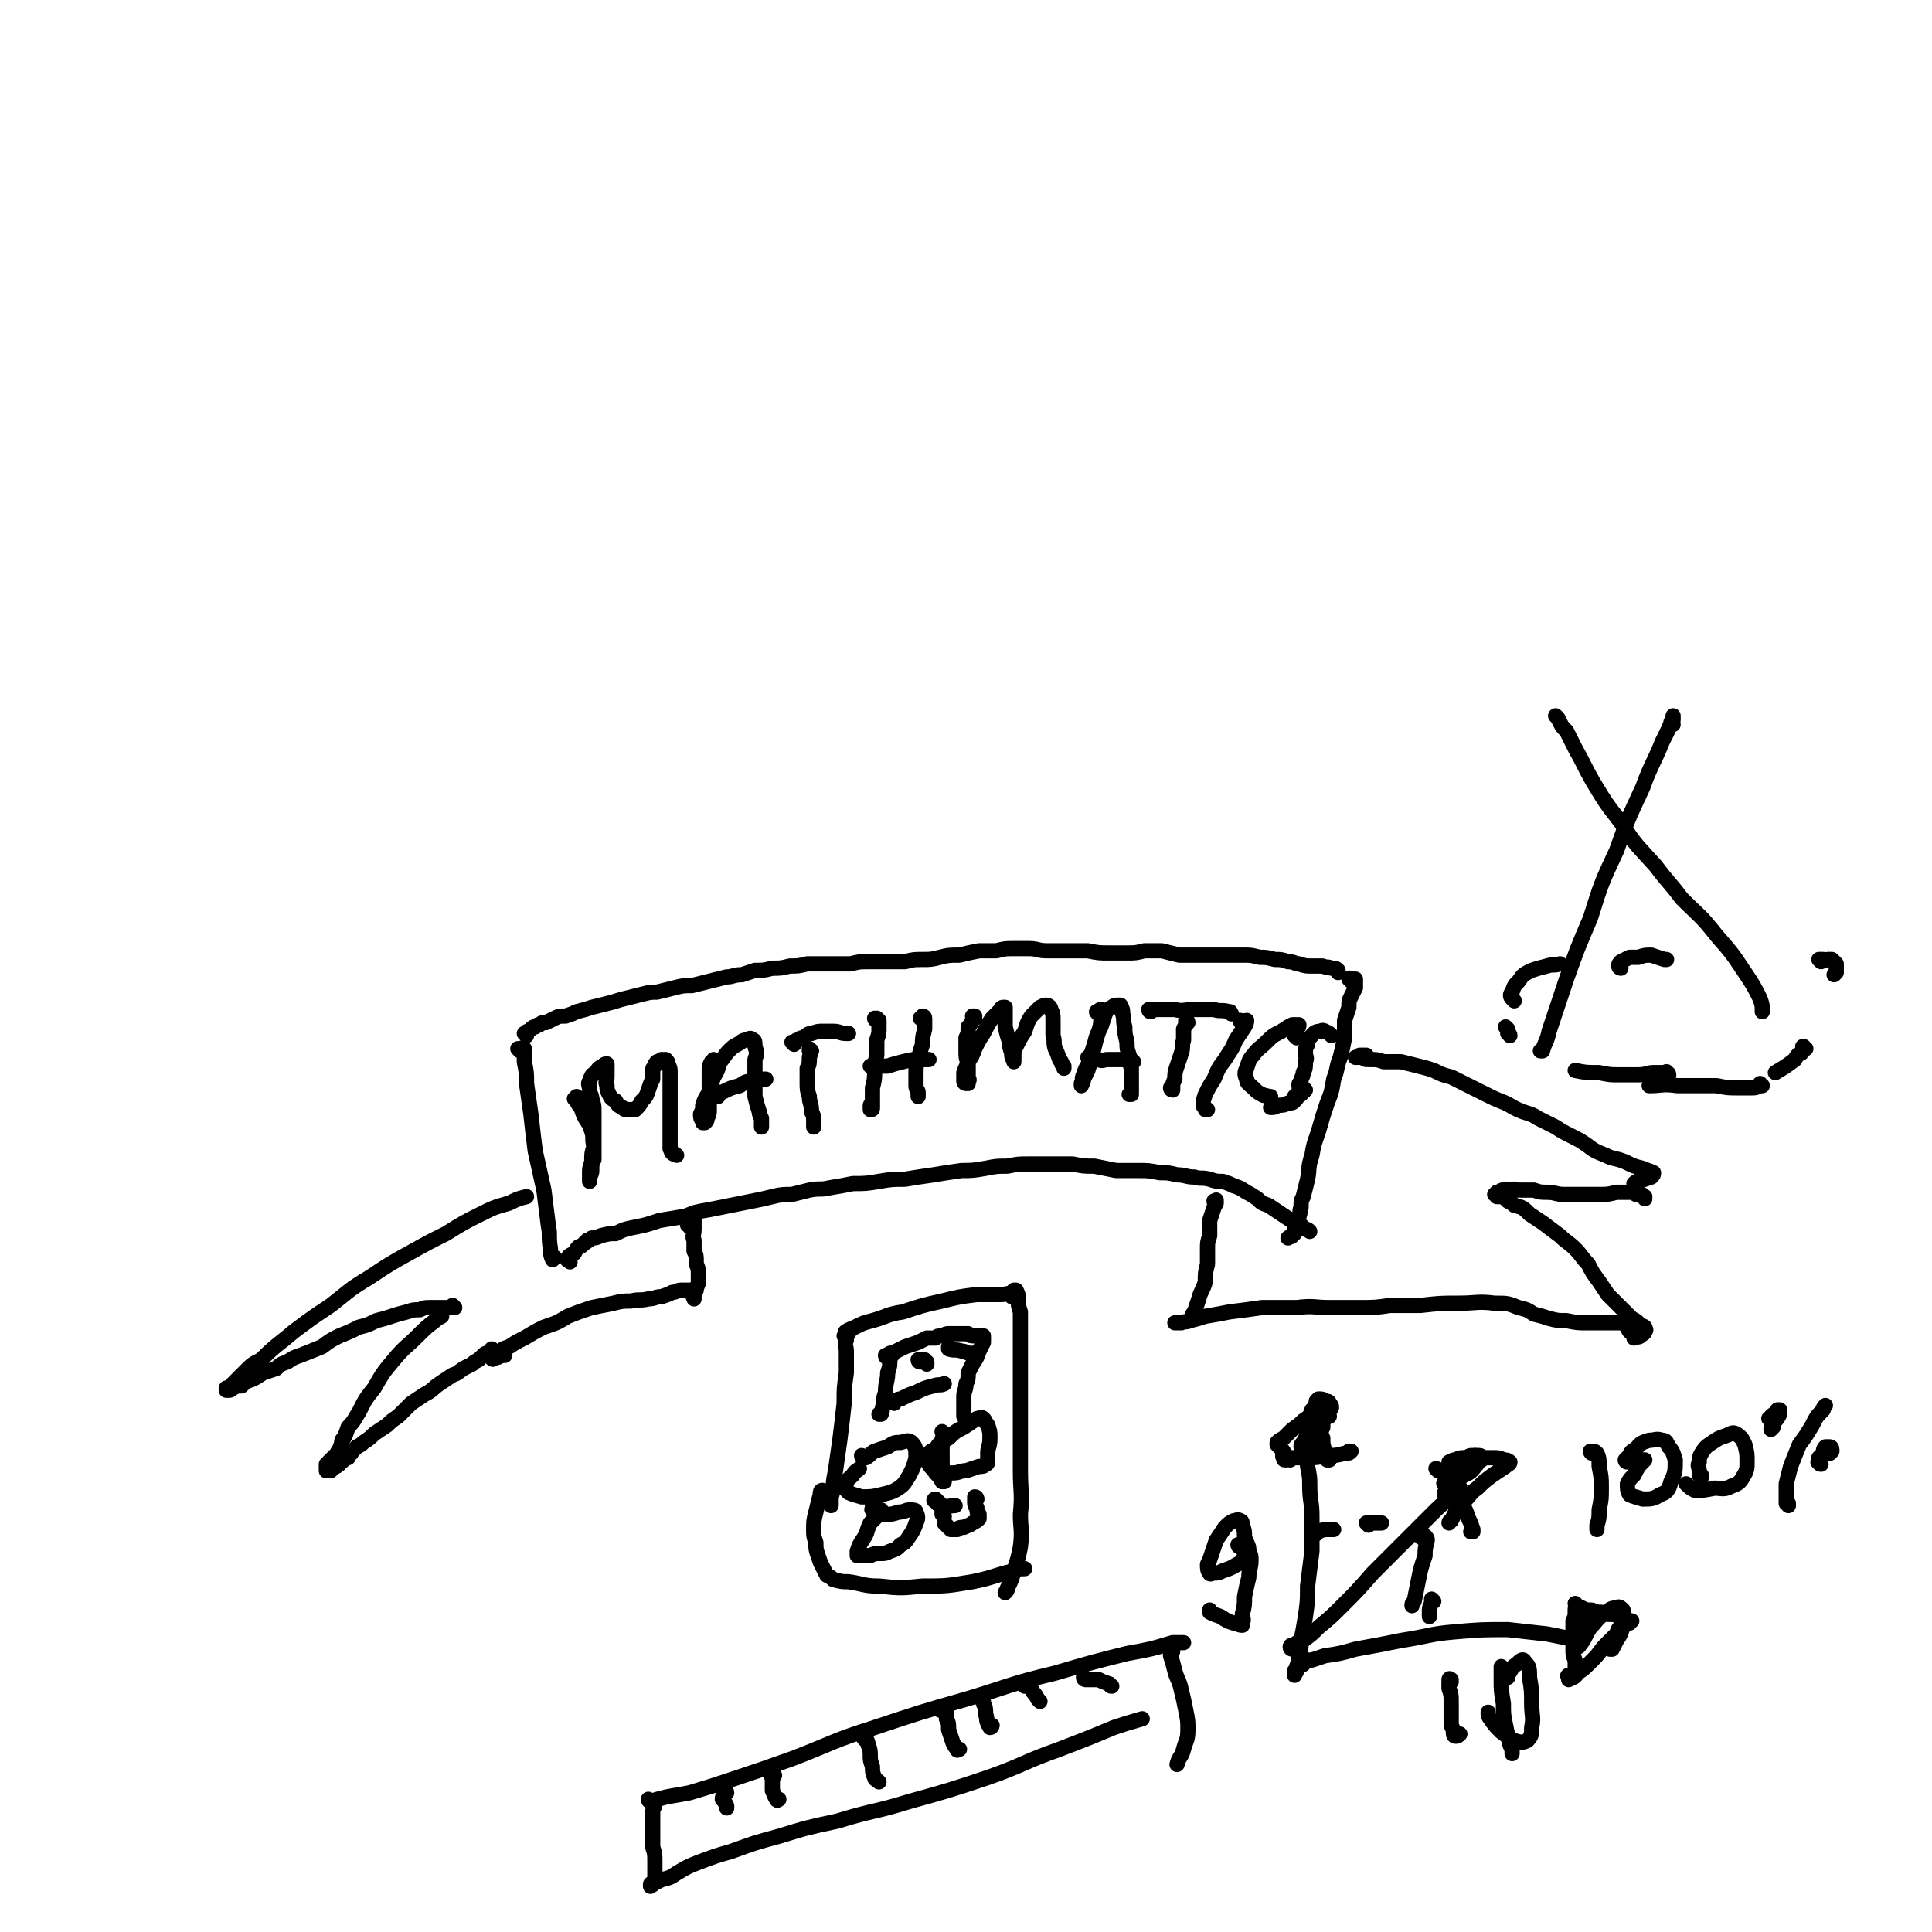 <svg viewBox='0 0 888 888' version='1.1' xmlns='http://www.w3.org/2000/svg' xmlns:xlink='http://www.w3.org/1999/xlink'><g fill='none' stroke='rgb(0,0,0)' stroke-width='7' stroke-linecap='round' stroke-linejoin='round'><path d='M239,483c0,0 0,0 -1,-1 0,0 1,1 1,1 0,-1 0,-1 0,-1 1,0 1,0 1,0 0,0 0,-1 1,0 0,0 0,0 0,1 0,3 0,3 0,5 1,5 1,5 1,10 1,7 1,7 2,14 1,9 1,9 2,17 2,9 2,9 4,18 1,8 1,8 2,16 1,5 0,5 1,11 0,2 0,3 1,5 0,0 1,-1 1,-1 '/><path d='M242,476c0,0 -1,-1 -1,-1 0,0 0,0 0,0 0,0 0,0 0,0 1,0 1,0 1,0 0,-1 0,-1 1,-1 1,-1 1,-1 1,-1 1,-1 1,-1 2,-1 1,-1 1,-1 2,-1 1,-1 1,-1 3,-1 2,-1 2,-1 4,-2 2,-1 2,-1 5,-1 3,-1 3,-1 5,-2 4,-1 4,-1 7,-2 4,-1 4,-1 8,-2 4,-1 3,-1 7,-2 4,-1 4,-1 8,-2 4,-1 4,-1 7,-1 4,-1 4,-1 8,-2 4,-1 4,-1 8,-1 4,-1 4,-1 8,-2 4,-1 4,-1 8,-2 3,0 3,-1 7,-1 3,-1 3,-1 6,-2 4,0 4,0 8,-1 4,0 4,0 8,-1 4,0 4,0 8,-1 4,0 4,0 8,0 3,0 3,0 6,0 3,0 3,0 6,0 4,-1 4,-1 8,-1 4,0 4,0 9,0 4,0 4,0 8,0 4,-1 4,-1 8,-1 4,0 4,0 8,-1 4,-1 4,-1 9,-1 4,-1 4,-1 9,-2 4,0 4,0 8,0 4,-1 4,-1 8,-1 4,0 4,0 7,0 4,0 4,1 8,1 5,0 5,0 9,0 5,0 5,0 10,0 5,1 5,1 10,1 4,0 4,0 8,0 4,0 4,0 8,-1 4,0 4,0 8,0 4,1 4,1 8,2 4,0 4,0 8,0 4,0 4,0 8,0 3,0 3,0 7,0 3,0 3,0 7,0 3,0 3,0 7,1 3,0 3,0 7,1 3,0 3,0 6,1 3,0 3,1 5,1 3,1 3,1 6,1 2,0 2,0 5,0 2,1 2,0 4,1 2,0 2,0 3,1 0,0 0,1 0,1 '/><path d='M621,451c0,-1 -1,-1 -1,-1 0,-1 1,0 1,0 0,0 0,0 0,0 0,0 0,0 1,0 0,0 0,0 1,0 0,0 0,0 0,0 0,1 0,1 0,1 0,2 0,2 0,3 -1,2 -1,2 -2,4 -1,2 -1,2 -1,5 -1,3 -1,3 -2,6 0,4 0,4 0,8 -1,5 -1,5 -2,9 -2,5 -1,5 -3,10 -1,6 -1,6 -3,11 -2,6 -2,6 -4,13 -2,6 -2,5 -3,11 -2,6 -1,6 -2,11 -1,4 -1,4 -2,8 -1,2 -1,2 -1,5 -1,2 0,2 -1,4 0,2 0,2 -1,4 0,1 0,1 -1,2 0,1 0,1 0,2 -1,0 -1,0 -1,1 -1,1 -1,0 -2,1 '/><path d='M262,580c-1,-1 -2,-1 -1,-1 0,-2 1,-2 3,-3 1,-2 1,-2 2,-3 1,0 1,0 2,-1 0,0 0,0 1,-1 1,0 0,0 1,-1 1,0 1,0 2,-1 2,0 2,0 4,-1 4,-1 4,-1 7,-1 4,-2 4,-2 9,-3 5,-1 5,-1 11,-3 6,-1 6,-1 12,-2 5,-2 5,-2 11,-3 5,-1 5,-1 10,-2 5,-1 5,-1 10,-2 5,-1 5,-1 9,-2 4,-1 5,-1 9,-1 4,-1 4,-1 8,-2 5,-1 5,0 9,-1 6,-1 6,-1 11,-2 6,0 6,0 12,-1 6,-1 6,-1 12,-1 6,-1 6,-1 13,-2 6,-1 6,-1 13,-2 5,0 5,0 11,-1 5,-1 5,-1 10,-1 5,-1 5,-1 10,-1 5,0 5,0 10,0 5,0 5,0 10,0 5,1 5,1 10,1 5,1 5,1 10,2 5,0 5,0 10,0 5,0 5,0 10,1 4,0 4,0 8,1 4,0 4,1 8,1 3,1 3,0 7,1 3,1 3,1 6,1 3,1 3,1 5,2 3,1 3,1 6,3 2,1 2,1 5,3 2,2 2,2 5,3 3,2 3,2 6,4 3,2 3,2 6,4 3,1 3,1 5,3 1,0 1,0 2,1 '/><path d='M317,564c0,-1 0,-1 -1,-1 0,-1 1,0 1,0 0,0 0,-1 0,-2 0,0 0,0 0,0 1,0 1,0 1,0 0,0 0,0 0,0 1,0 1,0 1,0 0,1 0,1 0,1 0,2 0,2 0,3 0,3 -1,3 0,5 0,2 0,2 0,5 1,2 1,2 1,5 0,2 1,2 1,5 0,2 0,2 0,4 0,1 0,1 -1,3 0,1 0,1 0,1 -1,1 -1,1 -1,2 0,1 -1,1 0,1 0,1 0,0 0,1 '/><path d='M319,595c0,0 -1,0 -1,-1 0,0 1,0 1,0 0,0 0,-1 0,-1 -1,0 -1,0 -1,0 -1,0 -1,0 -2,0 -1,0 -1,0 -3,0 -2,0 -2,1 -4,1 -2,1 -2,1 -5,2 -3,0 -3,1 -6,1 -4,1 -4,0 -8,1 -4,0 -4,0 -8,1 -5,1 -5,1 -10,2 -6,2 -6,2 -11,4 -5,3 -5,3 -11,5 -4,2 -4,2 -9,5 -4,2 -4,2 -7,4 -3,1 -3,1 -5,3 -1,1 -1,1 -2,2 -1,0 -1,0 -1,0 0,1 1,1 1,0 2,0 2,0 3,-1 1,0 1,0 2,0 '/><path d='M227,621c0,0 -1,-1 -1,-1 0,0 0,0 0,0 0,1 0,0 0,1 -1,0 -1,0 -2,1 -1,0 -1,0 -2,1 -1,1 -1,1 -2,2 -2,1 -2,1 -3,2 -2,1 -2,1 -4,2 -3,2 -2,2 -5,3 -3,2 -3,2 -6,4 -3,2 -3,3 -7,5 -3,2 -3,2 -6,4 -3,3 -3,3 -6,6 -3,2 -3,2 -5,4 -3,2 -3,2 -6,4 -2,2 -2,2 -5,4 -1,1 -1,1 -3,2 -1,1 -1,1 -2,2 -1,1 0,1 -1,1 -1,1 -1,1 -1,2 -1,0 -1,0 -2,1 0,0 0,0 -1,1 -1,0 -1,0 -1,1 -1,0 -1,0 -1,0 0,1 0,1 -1,1 0,0 0,0 0,0 0,0 0,0 -1,1 0,0 0,0 0,0 -1,0 -1,0 -1,1 0,0 0,0 -1,0 0,0 0,0 0,0 -1,0 -1,0 -1,0 0,-1 0,-1 0,-1 0,0 0,0 0,0 0,-1 0,-1 0,-2 1,0 1,0 1,-1 1,-1 1,-1 2,-2 1,-1 1,-1 2,-2 0,-1 1,-1 1,-2 1,-1 0,-1 1,-2 0,-2 0,-2 1,-3 1,-2 1,-2 2,-5 3,-3 3,-4 5,-7 3,-6 3,-6 7,-11 4,-7 4,-7 9,-13 5,-6 6,-6 11,-11 4,-4 4,-4 8,-7 1,-1 1,-1 3,-2 '/><path d='M209,601c0,0 -1,-1 -1,-1 0,0 0,1 0,1 -1,0 -1,0 -2,0 -1,0 -1,0 -2,0 -1,0 -1,0 -3,0 -2,0 -2,0 -3,0 -3,0 -3,0 -5,1 -3,0 -3,0 -6,1 -4,1 -4,1 -7,2 -3,1 -3,1 -7,2 -4,2 -4,2 -8,3 -4,2 -4,2 -9,4 -4,2 -4,2 -8,5 -5,2 -5,2 -10,4 -3,1 -3,1 -6,3 -3,1 -3,1 -5,3 -3,1 -3,1 -6,2 -3,2 -3,2 -5,3 -3,1 -3,1 -5,3 -2,0 -2,0 -4,1 -1,1 -1,1 -2,1 0,0 0,0 -1,0 0,0 0,0 0,0 0,0 0,0 0,-1 1,0 1,0 1,0 1,-1 1,-1 2,-2 1,-1 1,-1 2,-2 2,-2 2,-2 4,-4 3,-3 3,-3 7,-5 7,-7 8,-7 15,-13 8,-6 8,-6 17,-12 9,-7 8,-7 18,-13 9,-6 9,-6 18,-11 9,-5 9,-5 17,-9 8,-5 8,-5 16,-9 6,-3 6,-3 13,-5 4,-2 4,-2 8,-3 '/><path d='M628,487c-1,0 -1,-1 -1,-1 0,0 0,0 1,0 0,0 0,0 0,0 0,0 0,-1 0,-1 0,0 0,0 -1,0 -1,0 -1,0 -2,0 0,1 0,1 -1,1 0,0 0,0 0,0 -1,0 -1,0 -1,0 0,0 0,0 0,0 0,0 0,0 0,0 0,0 0,0 1,0 1,0 1,0 2,0 2,1 2,1 4,1 3,0 3,0 6,1 4,0 4,0 8,0 4,1 4,1 8,2 4,1 4,1 7,2 4,2 4,2 8,3 4,2 4,2 8,4 4,2 4,2 8,4 4,2 4,2 9,4 4,2 3,2 8,4 3,1 4,1 7,3 4,2 4,2 8,4 3,2 3,2 7,4 4,2 4,2 7,4 4,3 4,3 9,5 4,2 4,1 9,3 4,2 4,2 8,3 2,1 3,1 5,2 0,1 0,1 -1,2 -3,1 -3,1 -6,2 -1,0 -1,0 -2,1 '/><path d='M756,551c0,-1 -1,-1 -1,-1 0,0 1,0 1,0 0,0 0,0 -1,0 0,-1 0,-1 -1,-1 -1,0 -1,0 -2,0 -1,-1 -1,-1 -1,-1 -2,0 -2,0 -3,0 -3,0 -3,0 -5,0 -4,1 -4,1 -8,1 -4,0 -4,0 -8,0 -4,0 -4,0 -8,0 -4,0 -4,-1 -8,-1 -3,0 -3,0 -6,-1 -3,0 -4,0 -7,0 -2,0 -2,-1 -4,0 -2,0 -2,-1 -3,0 -1,0 -1,0 -2,1 -1,0 -1,0 -1,0 0,0 0,1 0,1 -1,0 -1,0 -1,0 0,0 0,0 1,0 0,1 0,1 0,1 1,0 1,0 1,0 1,0 1,0 2,0 1,1 1,1 2,2 2,1 2,1 3,2 4,1 4,1 7,4 3,2 3,2 6,4 4,3 4,3 8,6 3,3 4,3 7,6 3,3 3,4 6,7 2,4 2,4 5,8 2,3 2,3 4,6 3,3 3,3 6,6 2,2 2,2 5,5 2,1 2,1 4,3 1,1 1,0 2,1 0,1 1,1 0,2 0,1 -1,1 -2,2 -1,1 -1,0 -3,1 '/><path d='M751,613c0,0 0,0 -1,-1 0,0 -1,0 -1,0 -1,-1 0,-1 -1,-2 0,-1 0,-1 -1,-1 -1,-1 -1,-1 -2,-1 -2,0 -2,0 -5,0 -5,0 -5,0 -10,0 -5,0 -5,0 -10,-1 -4,0 -4,0 -8,-1 -3,-1 -3,-1 -7,-2 -3,-2 -3,-2 -7,-3 -5,-2 -5,-2 -11,-2 -8,-1 -8,0 -17,0 -8,0 -8,0 -17,1 -7,0 -7,0 -14,0 -7,1 -7,1 -15,1 -6,0 -6,0 -13,0 -7,0 -7,-1 -15,0 -8,0 -8,0 -16,0 -7,1 -7,1 -15,2 -5,1 -5,1 -11,2 -3,1 -3,1 -7,2 -2,1 -2,0 -4,1 -2,0 -2,0 -3,0 0,0 0,0 0,0 '/><path d='M559,553c0,0 -1,0 -1,-1 0,0 1,0 1,0 0,-1 0,0 0,0 0,1 0,1 -1,3 -1,3 -1,3 -2,6 0,3 0,4 0,7 -1,3 -1,3 -1,6 0,4 0,4 0,7 -1,4 -1,4 -1,8 -1,4 -2,4 -3,8 -1,3 -1,3 -2,6 -1,1 -1,1 -1,2 '/><path d='M265,506c0,0 -1,-1 -1,-1 0,0 1,0 1,0 0,0 0,-1 0,-1 0,1 0,1 0,2 1,2 1,2 2,3 1,3 1,3 2,5 2,3 2,3 3,6 1,3 0,3 1,7 0,3 0,3 0,6 -1,2 -1,2 -1,5 0,2 -1,2 -1,4 0,0 0,1 0,1 0,0 0,0 0,0 0,-2 0,-2 0,-4 0,-2 0,-2 1,-5 0,-4 0,-4 1,-7 0,-4 0,-4 0,-8 0,-4 0,-4 0,-8 0,-3 0,-3 -1,-6 0,-2 -1,-2 -1,-4 0,-2 -1,-3 0,-4 1,-3 1,-3 3,-4 1,-2 1,-2 3,-3 1,-1 1,-1 2,-1 0,0 0,1 0,2 0,2 0,2 0,4 0,2 -1,2 0,4 0,2 0,2 1,4 1,2 1,2 3,3 1,2 1,2 3,3 1,1 1,1 3,1 1,0 2,0 3,0 2,-2 2,-2 3,-4 2,-2 2,-2 3,-5 1,-3 1,-3 2,-5 0,-2 0,-2 0,-4 0,-1 0,-1 1,-2 0,-1 0,-1 1,-2 0,0 1,0 2,-1 1,0 1,0 2,0 1,1 1,1 1,2 1,2 1,2 1,4 0,3 0,3 0,6 0,4 0,4 0,7 0,4 0,4 0,8 0,3 0,3 0,6 0,2 0,2 0,4 0,2 0,2 0,4 1,1 0,1 1,2 1,1 1,0 2,1 '/><path d='M329,488c0,0 -1,-1 -1,-1 0,0 0,1 0,1 0,0 0,0 -1,0 -1,2 -1,2 -1,3 0,2 0,2 0,4 0,2 0,2 0,5 0,2 0,2 0,5 0,2 0,2 0,5 0,2 0,2 -1,4 0,1 0,1 -1,2 0,0 0,0 -1,0 0,0 0,0 0,-1 -1,-1 -1,-1 -1,-3 1,-2 1,-2 1,-4 1,-3 1,-3 3,-6 1,-4 1,-4 2,-7 2,-3 2,-4 3,-7 2,-2 2,-3 4,-5 2,-2 2,-2 4,-3 2,-1 2,-2 4,-2 2,-1 2,-1 3,0 1,0 1,1 1,3 1,3 1,3 0,6 0,4 0,4 0,9 0,4 0,4 0,8 1,4 1,4 2,7 0,1 0,1 1,3 0,1 0,1 0,2 0,1 0,1 0,2 '/><path d='M330,504c-1,0 -2,-1 -1,-1 0,-1 1,-1 3,-1 4,-2 4,-2 8,-3 3,-2 3,-2 6,-2 3,-1 3,-1 6,-1 '/><path d='M373,483c0,0 -1,-1 -1,-1 0,0 0,1 0,1 1,2 0,2 0,3 0,3 0,3 -1,5 0,3 0,3 0,6 0,4 0,4 1,7 0,3 1,3 1,7 1,2 1,2 1,4 0,1 0,1 0,2 0,1 0,1 0,1 0,0 0,0 0,0 '/><path d='M365,480c0,0 -1,-1 -1,-1 0,0 1,0 1,0 1,-1 1,-1 2,-1 1,-1 1,-1 2,-1 2,-1 2,-2 4,-2 3,-1 3,-1 5,-1 2,0 2,0 5,0 3,0 3,1 6,1 0,0 0,0 1,0 '/><path d='M403,469c0,0 -1,-1 -1,-1 0,0 0,1 1,1 0,0 0,-1 0,-1 0,0 1,1 1,1 0,2 0,2 0,4 0,2 0,2 -1,5 0,4 0,4 0,7 -1,4 -1,4 -1,7 0,4 0,4 -1,8 0,3 0,3 0,6 0,2 0,2 0,3 0,1 0,1 -1,1 0,0 0,-1 0,-1 0,0 0,0 0,-1 '/><path d='M424,469c0,0 0,-1 -1,-1 0,0 1,0 1,0 0,-1 0,-1 0,-1 0,0 1,0 1,1 0,1 0,1 0,2 0,2 0,2 0,3 -1,4 -1,4 -1,7 -1,3 -1,3 -2,7 -1,3 -1,3 -1,7 0,2 0,2 0,5 0,2 1,2 1,3 0,1 0,1 0,2 0,0 0,0 0,0 '/><path d='M401,491c0,-1 -1,-1 -1,-1 0,0 0,0 0,0 2,0 2,0 3,0 2,0 2,0 5,0 3,-1 3,-1 7,-2 4,-1 4,-1 8,-1 2,0 2,0 4,0 '/><path d='M448,468c0,0 0,-1 -1,-1 0,0 1,0 1,0 0,0 0,0 0,0 -1,1 -1,1 -1,2 -1,2 -1,2 -2,3 0,3 0,3 -1,5 0,3 0,3 0,6 0,3 0,3 1,6 0,2 0,2 0,4 0,1 0,1 0,3 0,0 1,0 0,1 0,0 0,1 0,1 -1,0 -1,0 -1,0 -1,0 -1,-1 -1,-1 0,-2 0,-2 0,-4 1,-3 1,-2 2,-5 2,-3 2,-3 3,-6 2,-4 2,-4 4,-7 2,-4 2,-4 4,-7 2,-2 2,-2 4,-4 0,-1 1,-1 1,-1 1,0 1,0 1,0 0,2 0,2 0,4 0,3 0,3 0,5 1,4 1,4 2,7 0,2 0,2 1,5 0,2 0,2 1,3 0,1 0,1 0,1 0,0 0,0 0,0 0,-1 0,-1 0,-3 0,-2 0,-2 1,-4 2,-4 2,-4 4,-7 1,-3 1,-4 3,-7 2,-2 2,-2 4,-4 2,-1 2,-1 3,-1 1,0 2,1 2,2 1,2 1,2 1,5 0,3 0,3 0,7 1,3 0,3 1,6 1,2 1,2 2,5 1,1 1,1 1,2 1,1 1,1 1,1 0,1 0,1 0,1 '/><path d='M505,466c0,0 -1,-1 -1,-1 0,0 0,1 1,0 0,0 0,-1 1,-1 0,0 0,0 0,0 1,2 1,2 0,3 0,3 0,4 -1,7 -1,3 -1,3 -2,7 -1,4 -1,4 -2,7 -2,3 -2,3 -3,6 -1,2 0,2 -1,4 0,0 0,1 0,1 0,0 0,0 0,0 1,-2 1,-2 1,-3 1,-2 1,-2 2,-4 1,-3 1,-3 1,-6 1,-3 1,-3 2,-6 1,-4 1,-4 3,-8 1,-3 1,-3 2,-6 1,-2 1,-2 3,-3 1,-1 2,-1 3,-1 1,0 1,0 1,0 1,2 1,2 1,4 1,3 0,3 1,6 0,3 0,3 1,7 0,3 0,3 1,6 0,3 0,3 1,6 0,3 0,3 0,6 0,2 0,2 0,4 0,1 0,1 0,2 -1,0 -1,0 -1,0 '/><path d='M501,487c0,0 -1,-1 -1,-1 0,0 0,0 1,0 0,1 0,1 1,1 1,0 1,0 3,0 2,1 2,0 4,0 3,0 3,0 6,0 2,0 2,0 5,0 0,0 0,1 1,1 '/><path d='M546,470c0,-1 -1,-1 -1,-1 0,0 0,0 0,0 0,1 0,1 0,1 0,1 0,1 -1,3 0,2 0,2 0,5 -1,3 0,3 -1,6 -1,3 -1,3 -2,6 -1,3 -1,3 -1,6 -1,2 -1,2 -1,4 0,0 0,0 0,1 -1,0 -1,-1 -1,-1 '/><path d='M529,465c-1,0 -1,-1 -1,-1 0,0 0,0 1,0 2,0 2,0 4,0 3,0 3,0 7,0 4,1 4,0 9,0 4,0 4,0 9,0 3,1 3,0 7,1 1,0 0,0 1,1 '/><path d='M571,470c0,0 -1,0 -1,-1 0,0 0,1 1,1 1,0 1,-1 2,-1 0,1 0,1 -1,3 -2,3 -2,3 -4,6 -2,5 -2,4 -5,9 -3,4 -3,4 -5,9 -2,3 -2,3 -4,7 -1,3 -1,3 -1,5 0,1 1,1 1,2 1,0 1,0 1,0 '/><path d='M596,477c0,0 0,0 -1,-1 0,0 1,0 1,-1 0,-1 0,-1 0,-2 1,-1 1,-1 1,-2 -1,0 -2,0 -3,0 -2,1 -2,1 -5,3 -4,2 -4,2 -7,5 -3,3 -4,3 -6,6 -2,2 -2,3 -3,6 -1,2 -1,3 0,5 0,2 1,2 3,4 2,2 2,2 4,3 1,1 1,0 3,1 0,0 0,0 1,0 '/><path d='M612,476c0,0 -1,-1 -1,-1 0,0 0,0 0,0 -2,-1 -3,-2 -4,-1 -3,0 -3,1 -5,3 -1,1 -1,2 -1,3 -1,2 -1,2 -1,4 0,2 1,2 0,4 0,3 0,3 -1,5 0,2 -1,2 -1,4 -1,1 -1,1 -1,2 1,1 1,1 2,1 1,1 1,1 1,1 -1,1 -1,1 -3,1 -1,1 -1,1 -2,2 '/><path d='M599,502c0,0 -1,0 -1,-1 0,0 1,1 1,1 -1,0 -1,1 -1,1 -2,1 -1,1 -3,3 -1,1 -1,1 -3,1 -2,1 -2,1 -5,1 -1,1 -1,1 -3,1 '/><path d='M389,615c0,0 0,-1 -1,-1 0,0 1,0 1,0 0,1 0,1 0,2 -1,2 0,3 0,5 0,5 0,5 0,10 -1,7 -1,7 -1,14 -1,9 -1,9 -2,17 -1,7 -1,7 -2,14 -1,5 -1,5 -1,9 -1,3 -1,3 -1,5 0,1 0,1 0,2 '/><path d='M390,613c-1,0 -2,-1 -1,-1 1,-1 2,-1 4,-2 4,-2 4,-2 8,-3 7,-2 7,-3 14,-4 9,-3 9,-3 18,-5 8,-2 8,-2 16,-3 5,0 5,0 11,0 3,0 3,-1 5,0 1,0 0,0 0,1 '/><path d='M467,594c0,0 0,-1 -1,-1 0,0 1,0 1,0 1,2 1,2 1,4 0,3 0,3 1,6 0,6 0,6 0,11 0,9 0,9 0,17 0,12 0,12 0,23 0,11 0,11 0,22 0,10 1,10 0,20 0,7 1,7 0,15 -1,5 -1,5 -3,11 -1,4 -1,4 -3,8 0,1 0,1 -1,2 '/><path d='M379,686c-1,0 -1,-1 -1,-1 -1,0 -1,1 -1,2 -1,4 -1,4 -2,8 -1,4 -1,4 -1,8 0,3 0,3 1,6 0,3 0,3 1,6 1,3 1,3 2,5 1,2 1,2 2,4 2,1 2,1 3,2 4,1 4,1 7,1 7,1 7,2 14,2 10,1 10,1 20,0 11,0 11,0 23,-2 10,-2 10,-3 19,-5 3,-1 2,-1 5,-1 '/><path d='M410,623c0,0 -1,-1 -1,-1 0,0 0,1 0,2 0,4 0,4 -1,7 0,4 -1,4 -1,9 -1,3 -1,3 -1,6 -1,2 0,2 -1,4 0,0 0,0 -1,0 0,0 0,0 0,0 '/><path d='M408,624c0,0 -1,0 -1,-1 1,0 1,0 2,0 1,-1 1,-1 3,-2 2,-1 2,-1 4,-2 3,-1 3,-1 6,-2 2,-1 2,-1 4,-2 1,0 1,0 2,0 0,0 0,0 0,0 0,0 0,0 -1,0 0,0 0,0 0,0 2,0 2,0 3,0 1,-1 1,-1 3,-1 2,-1 2,-1 3,-1 2,0 2,0 3,0 1,0 1,0 3,0 1,0 1,0 3,0 1,1 1,1 3,1 2,0 2,0 3,0 1,0 1,0 1,0 0,1 0,2 0,3 -1,2 -1,2 -2,4 -1,3 -1,3 -3,6 -1,2 -1,2 -2,4 0,3 0,3 -1,5 0,3 -1,3 -1,6 0,3 0,3 0,6 0,1 0,1 0,3 '/><path d='M411,645c0,0 0,-1 -1,-1 0,0 1,1 1,0 1,0 1,-1 3,-1 4,-2 4,-2 7,-3 4,-2 4,-2 8,-3 3,-1 3,0 5,-1 '/><path d='M423,626c0,0 -1,0 -1,-1 0,0 0,0 1,0 1,0 1,0 2,0 1,1 0,1 1,1 0,1 0,1 0,1 '/><path d='M437,620c0,0 -1,0 -1,-1 0,0 0,1 0,1 3,1 3,0 6,1 2,0 2,1 4,1 0,1 0,0 1,0 '/><path d='M397,670c0,0 -1,0 -1,-1 0,0 1,1 2,1 2,-1 2,-2 4,-3 3,-1 3,-1 6,-2 3,-2 3,-2 6,-2 3,-1 4,-1 5,0 2,2 2,3 2,7 -1,4 -1,4 -3,8 -2,3 -2,4 -5,6 -3,2 -4,2 -8,3 -4,1 -5,1 -9,1 -3,-1 -4,-1 -6,-2 -1,-1 -2,-2 -1,-4 0,-2 1,-2 3,-4 1,-2 2,-2 3,-3 '/><path d='M434,659c0,0 -1,-1 -1,-1 0,0 0,0 0,0 1,2 0,2 0,5 0,4 0,4 0,8 0,3 0,3 1,7 0,1 0,2 0,3 0,0 0,0 -1,0 -1,-2 -1,-2 -3,-4 -1,-2 -2,-2 -3,-4 -1,-1 -1,-2 -1,-3 1,-3 2,-3 4,-4 2,-3 2,-3 6,-5 3,-3 3,-3 7,-5 3,-2 3,-2 6,-4 1,0 2,-1 3,0 1,1 1,2 2,3 1,3 1,3 1,6 0,4 -1,4 -1,7 0,2 0,2 0,4 0,0 0,1 -1,1 -1,1 -1,1 -3,1 -3,1 -3,1 -6,2 -3,0 -3,1 -6,1 -2,0 -2,0 -4,0 '/><path d='M402,693c0,0 -1,-1 -1,-1 0,0 1,1 1,1 0,0 -2,1 -1,1 0,1 1,1 2,1 2,1 2,1 4,1 3,0 3,0 6,-1 3,0 3,-1 5,-1 2,0 3,0 3,1 1,2 1,3 0,5 -1,3 -1,3 -3,6 -2,3 -2,3 -4,4 -2,2 -2,2 -5,3 -2,1 -2,1 -4,1 -3,0 -3,0 -5,1 -2,0 -2,0 -4,0 -1,0 -1,0 -2,0 0,-1 0,-1 0,-2 1,-3 1,-3 3,-6 2,-3 1,-3 3,-7 2,-2 2,-2 4,-4 0,-1 0,-1 1,-2 '/><path d='M434,697c0,0 -1,-1 -1,-1 0,0 0,0 0,-1 0,-2 0,-2 -1,-4 -1,-1 -1,-1 -2,-2 0,0 0,0 0,0 -1,0 -1,1 0,1 1,1 1,2 3,2 3,1 3,0 6,0 '/><path d='M449,689c0,0 0,-1 -1,-1 0,0 0,1 0,1 0,1 0,1 0,1 0,2 0,2 1,3 0,2 0,2 1,3 0,1 0,1 0,2 -1,1 -1,1 -3,2 -1,1 -2,1 -4,2 -2,0 -2,0 -3,1 -2,0 -2,0 -3,0 -1,-1 -1,-1 -2,-2 0,0 0,0 -1,-1 '/><path d='M299,828c0,0 -1,0 -1,-1 0,0 1,1 1,1 3,-1 3,-1 7,-2 5,-1 6,-1 11,-2 10,-3 10,-3 19,-6 15,-5 15,-5 29,-10 18,-7 18,-8 37,-14 21,-7 21,-7 42,-13 20,-6 20,-7 41,-12 17,-5 17,-5 33,-9 11,-2 11,-2 21,-5 3,0 3,0 5,0 '/><path d='M539,759c0,0 -1,-1 -1,-1 0,0 0,0 0,0 0,2 0,2 0,3 1,3 1,3 2,7 1,4 2,4 3,9 1,4 1,4 2,9 1,5 1,5 1,9 0,5 -1,5 -2,9 -1,4 -2,3 -3,7 '/><path d='M301,829c0,-1 -1,-1 -1,-1 0,0 1,0 1,1 0,2 -1,2 -1,4 0,4 0,4 0,8 0,4 0,4 0,8 1,3 1,3 1,7 0,3 0,3 0,5 0,2 0,2 0,4 -1,0 -1,0 -2,1 0,0 0,0 0,0 0,0 0,1 0,1 0,-1 1,0 1,-1 2,-1 2,-1 4,-2 4,-1 4,-1 7,-3 5,-3 5,-3 10,-5 8,-3 8,-3 15,-5 11,-4 11,-4 22,-7 13,-4 13,-4 27,-7 16,-5 17,-4 33,-9 18,-5 18,-5 36,-11 17,-6 16,-7 33,-13 13,-5 13,-5 25,-10 6,-2 6,-2 13,-4 '/><path d='M334,824c0,-1 -1,-1 -1,-1 0,0 0,0 0,1 0,1 -1,1 -1,3 1,1 1,1 2,3 0,0 0,0 0,1 '/><path d='M356,816c0,0 -1,-1 -1,-1 -1,1 0,2 0,3 0,3 0,3 0,5 1,2 1,3 2,4 0,1 1,0 1,0 '/><path d='M398,800c0,0 -1,-1 -1,-1 0,0 1,0 1,0 1,2 1,2 1,3 1,2 1,3 1,5 0,2 0,2 1,5 0,2 0,3 1,5 0,1 1,1 2,2 '/><path d='M432,786c0,0 0,-1 -1,-1 0,0 1,0 1,0 1,0 1,0 2,0 1,2 1,2 1,5 1,2 1,2 1,5 1,3 1,3 2,6 1,2 1,2 2,3 0,1 0,0 1,0 '/><path d='M452,782c0,0 -1,-1 -1,-1 0,0 1,1 1,2 1,2 1,2 1,5 1,2 0,2 1,4 0,1 1,1 1,2 1,0 1,-1 1,-1 '/><path d='M471,775c0,-1 -1,-1 -1,-1 1,0 1,0 2,1 2,1 2,1 3,3 1,1 1,1 2,3 0,0 0,0 1,1 0,0 0,0 0,0 '/><path d='M499,772c0,0 -1,0 -1,-1 0,0 1,0 1,1 3,0 3,0 6,0 2,1 2,1 5,2 1,1 0,1 1,1 '/><path d='M601,670c0,0 -1,-1 -1,-1 0,0 0,0 0,0 1,2 1,2 1,5 1,5 1,5 1,9 0,7 1,7 1,14 0,8 0,8 0,16 -1,8 -1,8 -2,16 0,7 0,7 -1,14 -1,6 -1,6 -2,11 0,4 0,4 -1,7 0,3 0,2 -1,5 0,1 0,1 -1,2 0,1 0,1 0,1 0,1 0,1 0,1 0,0 0,0 0,-1 1,0 1,-1 1,-2 1,-1 1,-1 3,-2 0,-1 0,-1 1,-2 2,0 2,0 3,0 3,-1 3,-1 6,-2 7,-1 7,-1 14,-3 11,-2 11,-2 21,-4 13,-2 13,-3 25,-4 12,-1 12,-1 24,-1 9,1 9,1 18,2 5,1 5,1 10,2 3,0 3,0 5,0 '/><path d='M594,758c0,0 -1,0 -1,-1 0,-1 1,-1 2,-1 2,-2 2,-1 4,-2 4,-3 4,-3 7,-6 6,-5 6,-5 11,-10 7,-7 7,-7 14,-15 7,-7 7,-7 15,-15 6,-6 6,-6 12,-12 4,-4 4,-4 8,-7 1,0 1,0 3,0 '/><path d='M661,676c0,0 -1,-1 -1,-1 0,0 1,0 1,1 1,0 2,0 3,1 1,2 1,2 3,4 1,3 1,3 3,5 1,3 1,3 3,7 1,2 1,2 2,5 1,2 1,2 2,5 0,0 0,1 0,1 0,0 -1,0 -1,0 '/><path d='M667,673c-1,-1 -1,-1 -1,-1 0,0 0,0 0,0 1,0 1,-1 3,-1 2,-1 2,-1 4,-1 2,0 2,-1 3,-1 1,0 1,0 3,0 1,0 1,0 1,0 1,0 1,1 3,1 1,0 1,0 3,0 3,0 3,0 5,1 1,0 2,0 3,1 0,1 -1,1 -2,2 -3,2 -3,2 -6,4 -4,3 -4,3 -7,6 -3,2 -3,3 -6,6 -2,2 -2,3 -4,5 -1,2 -1,2 -2,4 0,0 -1,0 -1,1 0,0 0,0 0,0 '/><path d='M679,670c-1,0 -1,-1 -1,-1 0,0 0,0 0,1 1,0 2,0 2,0 0,2 -1,3 -2,4 -2,3 -3,3 -5,4 -3,2 -3,2 -6,3 -2,1 -3,1 -3,1 -1,0 0,-1 1,-1 2,-2 2,-2 4,-3 4,-2 4,-2 7,-4 2,-2 2,-2 4,-3 1,0 1,-1 1,0 -2,1 -2,1 -4,2 -4,2 -4,2 -7,5 -2,2 -2,2 -4,5 -1,1 -1,1 -2,3 0,1 0,1 0,2 0,0 1,0 2,0 0,0 1,0 1,-1 1,-1 1,-1 2,-2 0,0 1,0 1,-1 0,0 0,0 1,0 0,-1 0,0 0,0 0,0 0,0 0,0 '/><path d='M605,705c0,-1 0,-1 -1,-1 0,-1 1,0 1,0 2,0 2,-1 5,-1 1,0 1,0 3,0 '/><path d='M629,701c0,0 -1,-1 -1,-1 0,0 1,0 1,0 2,0 2,0 4,0 1,0 1,0 2,0 '/><path d='M654,707c0,0 -1,0 -1,-1 0,0 1,1 1,1 1,0 1,-1 1,-1 1,1 1,1 1,2 -1,4 -1,4 -1,7 -2,6 -2,6 -3,11 -1,5 -1,5 -2,10 -1,1 -1,1 -1,2 '/><path d='M659,736c-1,-1 -1,-1 -1,-1 0,0 0,0 0,0 0,1 0,1 0,1 0,2 -1,2 -1,4 0,1 0,1 0,2 0,1 0,1 0,1 '/><path d='M727,743c0,0 0,0 -1,-1 0,-1 1,-1 1,-2 0,-1 0,-1 -1,-1 0,0 -1,-1 -1,0 -1,0 -1,0 -1,1 0,3 0,3 -1,5 0,4 0,4 0,7 0,4 0,4 0,7 0,3 1,3 1,5 0,2 0,2 0,4 0,1 -1,1 -1,2 0,0 0,0 0,0 '/><path d='M725,738c0,0 -1,0 -1,-1 0,0 1,1 1,1 1,1 1,1 2,1 2,1 2,1 3,1 2,0 2,0 4,1 3,0 3,0 5,1 3,0 3,0 5,1 2,1 2,1 4,2 1,0 1,0 2,0 0,0 -1,0 -1,1 -1,0 -1,0 -2,1 -3,1 -3,1 -4,4 -3,3 -3,3 -6,6 -3,4 -3,4 -6,7 -3,3 -3,3 -6,5 -1,2 -2,2 -4,3 0,0 0,-1 0,-1 -1,-1 0,-1 0,-1 '/><path d='M729,741c0,0 -1,0 -1,-1 0,0 0,0 1,0 0,0 -1,0 -1,0 0,2 0,2 0,4 -1,3 -1,3 -2,7 0,2 0,2 -1,5 0,0 0,1 0,1 1,0 1,-1 2,-2 2,-3 2,-4 4,-7 3,-3 3,-4 6,-6 3,-2 3,-3 6,-3 1,-1 2,0 3,1 1,3 0,3 0,7 -1,4 -1,4 -3,7 -1,2 -1,2 -2,4 0,0 0,0 -1,0 0,0 0,0 0,0 '/><path d='M593,671c-1,-1 -1,-1 -1,-1 -1,0 0,0 0,0 4,0 4,0 8,0 5,0 5,0 10,-1 4,0 4,0 8,-1 2,0 2,0 3,-1 0,0 0,0 -1,0 '/><path d='M591,671c-1,0 -1,0 -1,-1 -1,-1 0,-1 0,-2 0,-1 0,-1 -1,-2 -1,-1 -1,-1 -2,-2 0,0 0,0 0,-1 1,-1 1,-1 3,-2 2,-2 2,-2 4,-4 3,-2 3,-2 5,-4 3,-2 3,-2 4,-5 2,-1 1,-2 2,-3 0,-1 0,-1 0,-1 1,-1 1,-1 1,-1 2,0 2,0 3,1 1,0 2,0 2,1 1,1 1,1 1,2 -1,2 -2,2 -2,4 -2,2 -2,2 -2,5 -1,2 -1,3 0,5 0,3 0,3 1,6 0,2 0,2 1,4 0,0 1,0 1,0 '/><path d='M611,651c-1,-1 -1,-1 -1,-1 -1,0 0,0 0,0 -1,0 -1,0 -2,1 -1,0 -1,0 -3,2 -1,1 -1,1 -2,3 -2,1 -1,2 -2,4 -1,1 -1,1 -2,3 -1,1 -1,1 -1,2 0,0 0,0 0,0 1,0 1,-1 2,-1 1,-2 1,-2 2,-3 1,-1 1,-1 1,-3 1,0 1,-1 1,-1 0,0 -1,0 -1,0 -1,1 -1,2 -1,3 -1,2 -1,3 0,5 0,2 0,2 2,3 1,1 1,1 3,1 0,0 0,0 1,0 '/><path d='M570,711c-1,0 -1,-1 -1,-1 0,0 0,0 1,1 1,0 1,0 1,1 1,1 2,1 2,2 0,2 -1,2 -2,3 -1,2 -1,1 -4,3 -2,1 -2,1 -5,2 -2,1 -2,1 -4,1 -1,0 -2,1 -2,0 -1,-1 -1,-2 -1,-4 1,-2 1,-2 2,-5 1,-3 1,-3 2,-6 2,-3 2,-3 4,-6 2,-2 2,-2 4,-3 1,0 2,-1 3,0 1,0 1,1 1,2 1,2 1,3 1,5 0,2 1,2 1,3 1,2 1,2 1,4 1,2 1,2 1,4 0,4 -1,4 -1,8 -1,4 -1,4 -2,9 0,4 0,4 -1,8 0,2 1,2 0,4 0,0 0,1 0,1 -2,0 -2,-1 -4,-1 -3,-1 -3,-1 -6,-3 -3,-1 -3,-1 -5,-2 0,-1 0,-1 0,-1 '/><path d='M667,773c0,-1 0,-1 -1,-1 0,-1 1,0 1,0 0,0 -1,0 -1,1 0,1 0,1 0,3 1,3 1,3 1,6 0,3 0,3 0,6 0,3 0,3 0,5 1,2 1,2 1,3 0,1 0,2 1,2 1,0 1,0 2,-1 '/><path d='M691,767c0,0 -1,-1 -1,-1 0,0 0,0 0,0 0,3 0,3 0,6 0,5 0,5 1,11 0,5 0,5 1,10 1,5 1,4 2,9 1,2 1,2 1,4 0,0 0,0 0,0 '/><path d='M693,771c-1,0 -2,0 -1,-1 0,0 0,0 1,0 2,-3 2,-4 4,-5 2,-2 3,-3 4,-1 2,2 2,3 2,7 1,6 1,6 1,12 0,6 1,6 0,11 0,3 0,4 -2,6 -2,1 -3,1 -6,0 -3,-1 -3,-2 -6,-4 -3,-3 -3,-3 -5,-6 -1,-1 -1,-2 -1,-3 '/><path d='M732,668c-1,0 -1,-1 -1,-1 0,0 0,0 0,0 2,0 2,0 3,1 1,2 1,3 1,6 1,5 1,5 1,10 0,5 0,5 -1,10 0,4 0,4 -1,7 0,1 0,1 0,2 '/><path d='M748,672c-1,0 -1,-1 -1,-1 0,0 0,0 1,-1 2,-2 1,-3 4,-4 2,-3 3,-3 6,-4 3,0 3,-1 6,0 2,0 2,1 3,3 2,2 2,3 3,6 0,5 0,6 -2,10 -1,4 -2,5 -5,6 -3,2 -4,2 -8,2 -3,-1 -4,-1 -6,-2 -1,-2 -1,-2 -1,-5 1,-2 1,-2 3,-4 2,-4 2,-4 5,-7 '/><path d='M782,679c0,0 -1,-1 -1,-1 0,0 1,0 1,0 -1,-1 -1,-1 -1,-2 0,-2 -1,-2 0,-4 0,-2 0,-2 1,-4 2,-3 2,-3 5,-5 3,-2 3,-2 6,-3 3,-1 3,-2 5,-1 3,2 3,3 4,5 1,4 1,4 1,8 0,3 0,4 -2,7 -1,2 -2,3 -5,4 -4,2 -4,1 -8,1 -5,1 -5,1 -9,1 -2,-1 -2,-1 -4,-3 '/><path d='M822,692c0,-1 0,-1 -1,-1 0,-1 1,0 1,0 0,0 0,0 0,0 -1,0 -1,0 -1,-1 0,-2 0,-2 0,-3 0,-3 0,-3 0,-5 1,-4 1,-4 2,-8 2,-5 2,-5 4,-10 3,-4 3,-4 6,-9 2,-4 2,-4 5,-7 0,-1 0,-1 1,-2 '/><path d='M814,653c0,0 -1,-1 -1,-1 0,0 0,0 0,0 1,0 1,0 1,-1 1,-1 1,-1 2,-1 1,-1 1,-1 1,-2 1,0 1,0 1,0 0,1 0,1 0,2 -1,2 -1,2 -2,3 -1,1 -1,2 -1,3 -1,0 -1,0 -1,1 0,0 0,0 0,0 '/><path d='M837,673c-1,0 -1,-1 -1,-1 -1,0 0,0 0,0 0,-1 0,-1 0,-2 1,-1 1,-1 2,-2 0,-1 0,-2 1,-3 1,0 2,0 2,0 1,0 1,1 1,2 0,0 0,0 -1,1 '/><path d='M769,333c-1,0 -1,-1 -1,-1 0,0 0,1 0,0 0,0 1,0 1,-1 0,0 0,0 0,-1 0,-1 0,-1 0,-1 0,0 0,0 0,1 -2,5 -2,5 -5,11 -4,10 -5,10 -9,21 -7,15 -7,15 -12,29 -7,15 -7,15 -12,31 -6,14 -6,14 -11,28 -4,12 -4,12 -8,24 -1,5 -2,5 -3,9 0,0 0,0 -1,0 '/><path d='M716,330c0,0 -1,-1 -1,-1 0,0 0,0 0,0 0,0 0,0 0,0 1,1 1,1 2,3 1,2 1,2 3,4 2,4 2,4 4,8 4,7 4,8 8,15 6,10 6,10 13,19 7,11 8,11 16,20 6,8 6,7 12,15 8,8 9,8 16,17 7,8 7,8 13,17 4,6 4,6 7,12 1,3 1,3 1,6 '/><path d='M696,460c-1,-1 -1,-1 -1,-1 -1,-1 -1,-2 0,-3 1,-3 1,-3 3,-5 2,-3 2,-3 6,-5 3,-1 3,-1 7,-2 3,-1 3,0 6,-1 '/><path d='M745,445c0,0 -1,0 -1,-1 0,-1 0,-1 1,-2 2,-1 2,-1 4,-2 2,0 2,0 4,0 3,-1 3,-1 6,-1 3,1 3,1 6,2 1,0 1,0 1,0 '/><path d='M837,442c0,0 -1,-1 -1,-1 0,0 1,0 2,0 1,1 1,0 2,0 1,0 1,0 2,0 1,1 1,1 2,2 0,2 0,2 0,4 -1,1 -1,1 -1,1 '/><path d='M830,482c-1,0 -1,-1 -1,-1 -1,0 0,0 0,1 0,0 0,0 0,0 -1,1 0,1 -1,2 -2,1 -2,1 -3,3 -4,3 -4,3 -9,6 '/><path d='M810,499c-1,0 -1,0 -1,-1 0,0 0,1 0,1 -2,1 -2,1 -4,1 -3,0 -3,0 -6,0 -5,0 -5,0 -10,-1 -9,0 -9,0 -18,0 -7,-1 -7,0 -13,0 '/><path d='M767,494c0,-1 -1,-1 -1,-1 0,-1 0,0 -1,0 -2,0 -2,0 -5,0 -3,0 -3,1 -7,1 -4,0 -4,0 -9,0 -4,0 -4,0 -9,-1 -6,0 -6,0 -11,-1 '/><path d='M694,476c0,-1 -1,-1 -1,-1 0,-1 0,-1 0,-2 0,0 0,0 -1,-1 0,0 0,0 0,0 '/></g>
</svg>